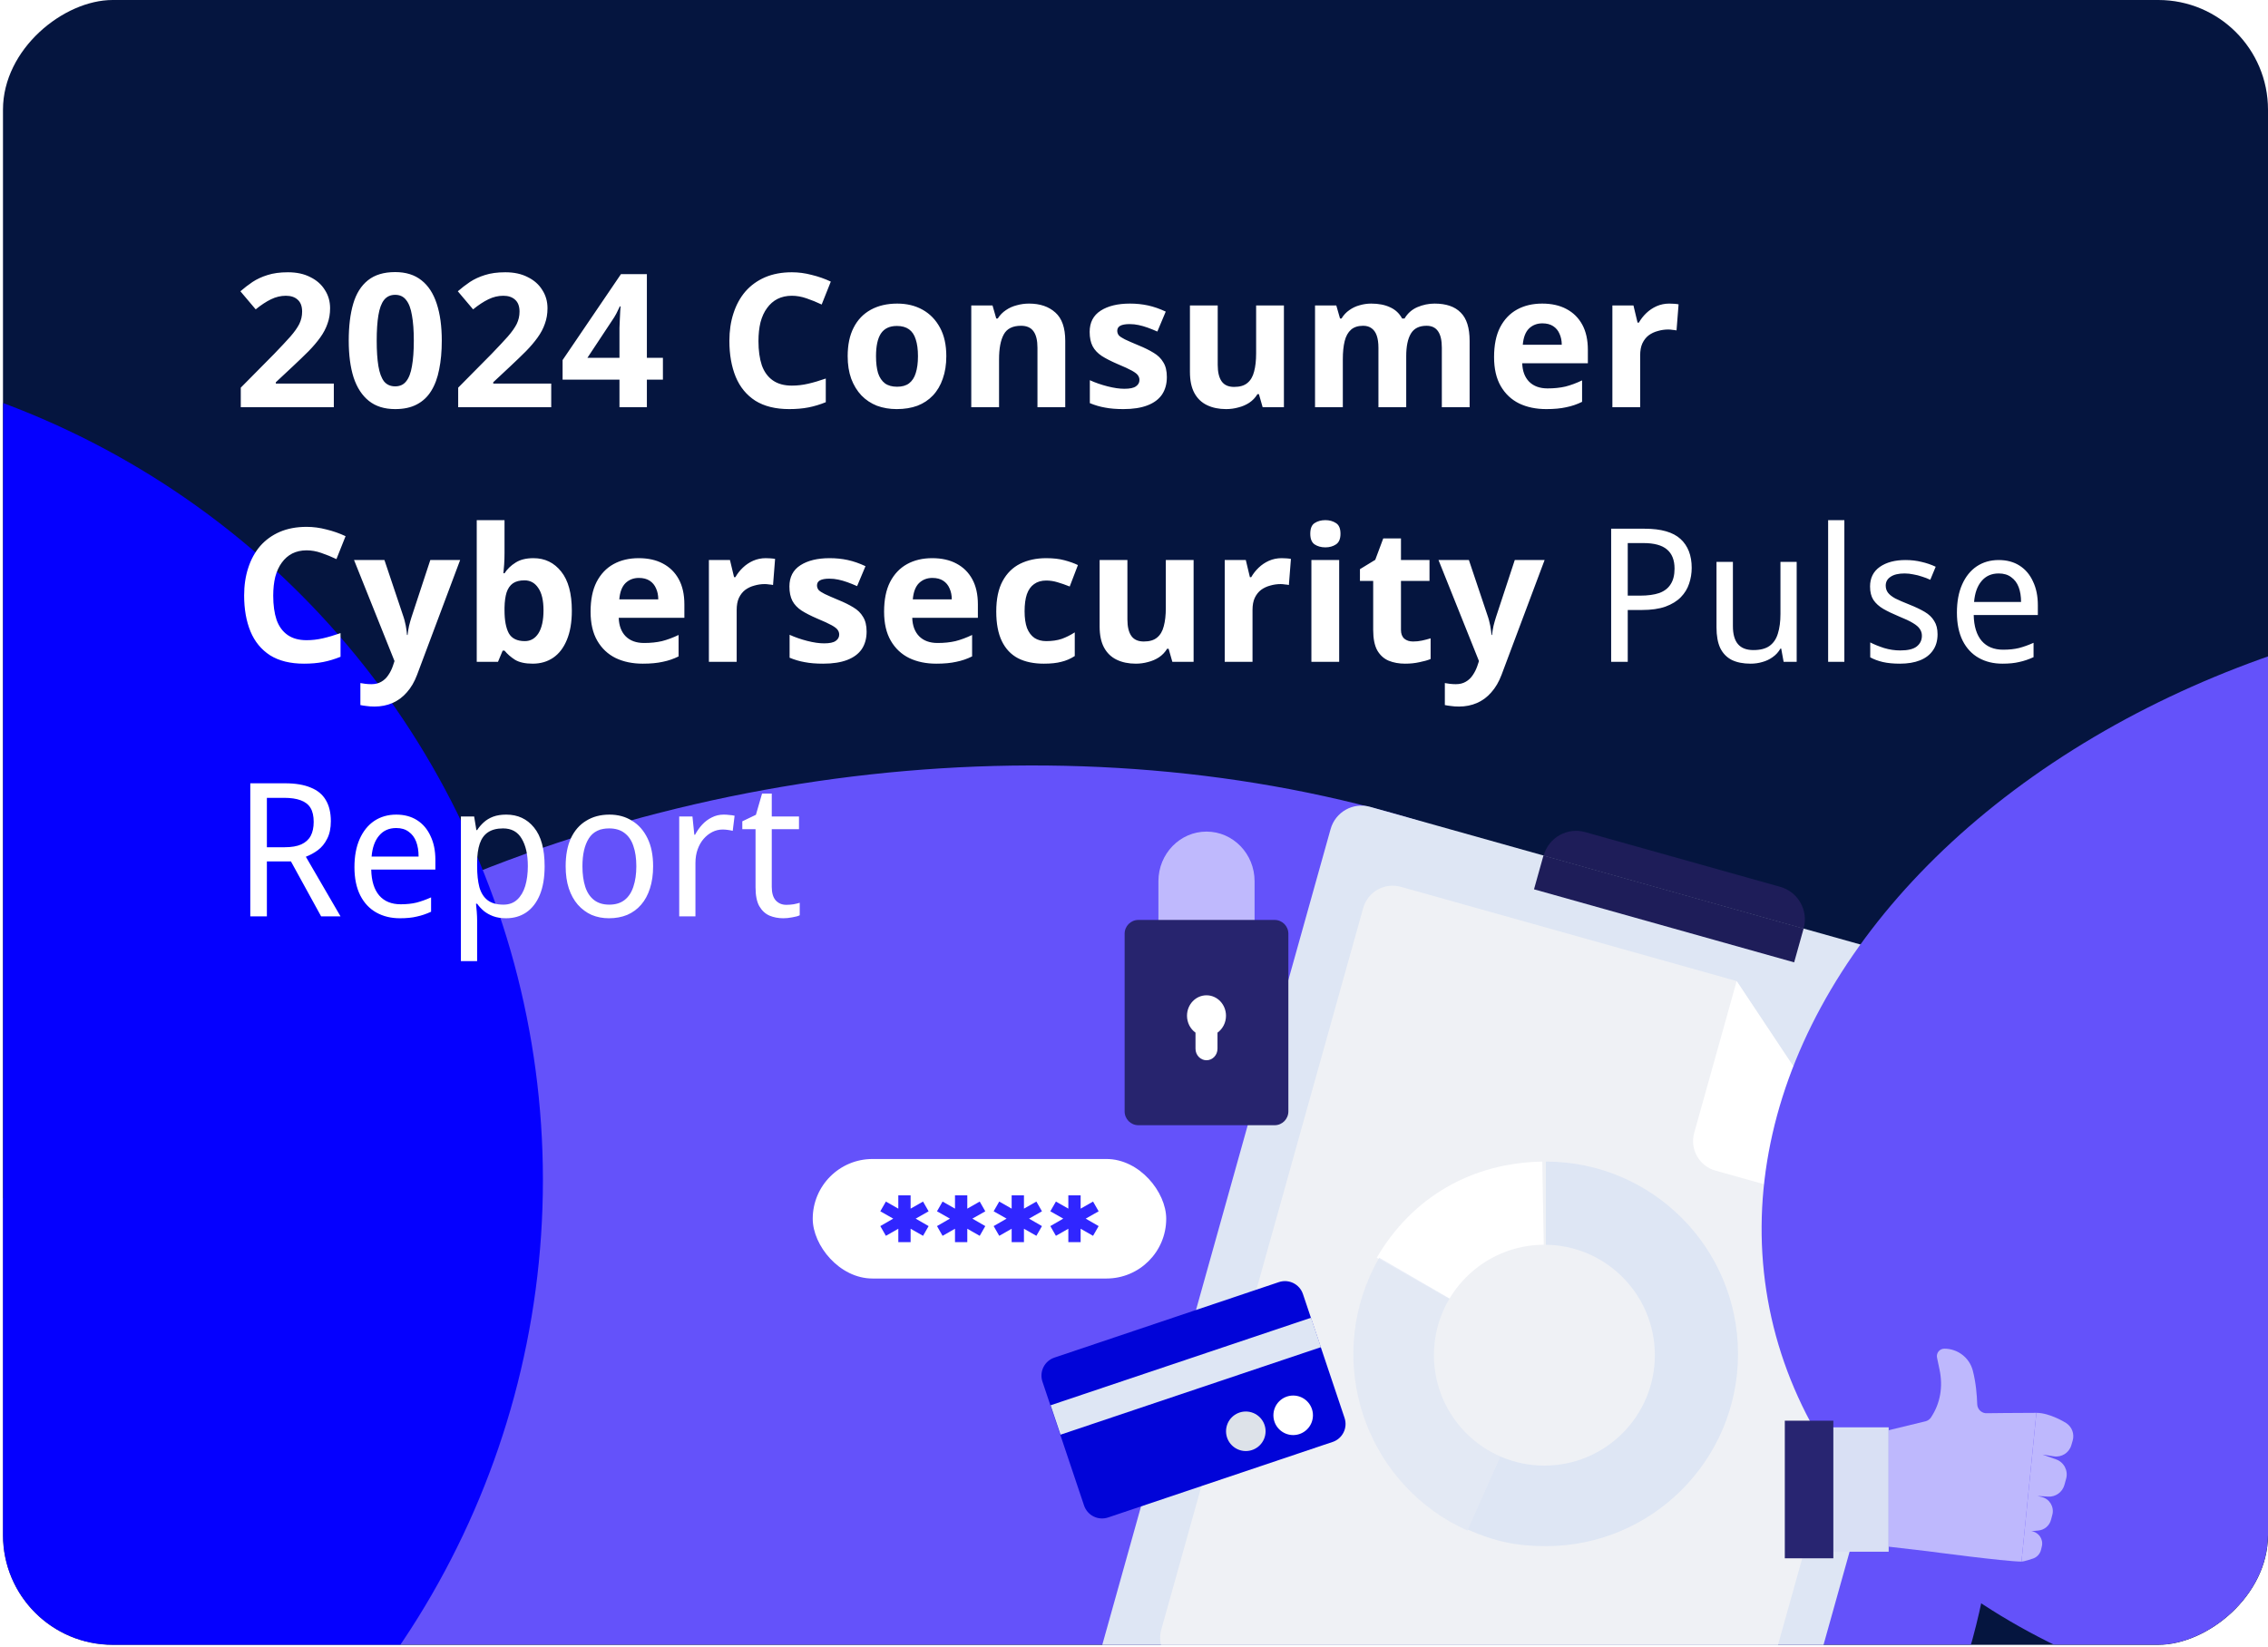 <svg width="570" height="414" viewBox="0 0 570 414" fill="none" xmlns="http://www.w3.org/2000/svg">
<g clip-path="url(#clip0_2132_8600)">
<rect x="570" width="413.5" height="569.252" rx="27.567" transform="rotate(90 570 0)" fill="#05153F"/>
<g filter="url(#filter0_f_2132_8600)">
<ellipse cx="276.462" cy="199.565" rx="276.462" ry="199.565" transform="matrix(0.984 -0.179 0.175 0.985 -79.897 248.057)" fill="#6452FA"/>
</g>
<g filter="url(#filter1_f_2132_8600)">
<circle cx="-71.993" cy="296.652" r="208.439" fill="#0500FF"/>
</g>
<g clip-path="url(#clip1_2132_8600)">
<path d="M496.905 245.683L344.323 202.829C340.049 201.629 335.614 204.126 334.416 208.408L273.78 425.112C272.582 429.393 275.075 433.837 279.349 435.038L431.931 477.892C436.205 479.092 440.64 476.594 441.838 472.313L502.474 255.609C503.672 251.327 501.179 246.883 496.905 245.683Z" fill="#DEE6F4"/>
<path d="M476.63 307.06L436.568 450.281C435.422 454.377 431.18 456.768 427.091 455.62L297.192 419.148C293.103 418 290.717 413.749 291.863 409.653L342.598 228.28C343.743 224.183 347.986 221.793 352.075 222.941L436.464 246.636" fill="#EFF1F5"/>
<path d="M476.63 307.06L431.121 294.283C427.032 293.135 424.646 288.884 425.791 284.788L436.464 246.638" fill="white"/>
<path d="M387.947 215.074C389.211 210.556 393.89 207.92 398.4 209.186L447.415 222.948C451.924 224.214 454.556 228.902 453.292 233.42" fill="#1E1D59"/>
<path d="M453.293 233.416L387.912 215.053L385.53 223.566L450.911 241.929L453.293 233.416Z" fill="#1E1D59"/>
<path d="M315.305 269.808V221.536C315.305 214.646 309.896 209.059 303.222 209.059C296.548 209.059 291.136 214.646 291.136 221.536V269.808" fill="#BFB9FD"/>
<path d="M320.348 231.268H286.094C284.188 231.268 282.644 232.825 282.644 234.746V279.395C282.644 281.316 284.188 282.873 286.094 282.873H320.348C322.253 282.873 323.797 281.316 323.797 279.395V234.746C323.797 232.825 322.253 231.268 320.348 231.268Z" fill="#27246E"/>
<path d="M308.12 255.356C308.12 252.516 305.926 250.212 303.221 250.212C300.516 250.212 298.322 252.516 298.322 255.356C298.322 257.121 299.17 258.677 300.458 259.602V263.641C300.458 265.242 301.694 266.542 303.221 266.542C304.748 266.542 305.984 265.245 305.984 263.641V259.602C307.272 258.677 308.12 257.119 308.12 255.356Z" fill="white"/>
</g>
<path d="M332.661 363.255L334.915 362.504C337.4 361.666 338.758 358.979 337.92 356.465L327.461 325.319C326.623 322.834 323.936 321.476 321.422 322.314L264.994 341.296C262.509 342.134 261.151 344.821 261.989 347.335L272.448 378.482C273.286 380.967 275.973 382.325 278.487 381.487L332.661 363.255Z" fill="#0104D8"/>
<path d="M329.5 331.271L264.043 353.279L266.529 360.673L331.986 338.666L329.5 331.271Z" fill="#DEE6F4"/>
<path d="M313.101 364.786C315.845 364.786 318.07 362.561 318.07 359.816C318.07 357.072 315.845 354.847 313.101 354.847C310.356 354.847 308.131 357.072 308.131 359.816C308.131 362.561 310.356 364.786 313.101 364.786Z" fill="#DDE2E9"/>
<path d="M325.005 360.77C327.749 360.77 329.974 358.545 329.974 355.8C329.974 353.056 327.749 350.831 325.005 350.831C322.26 350.831 320.035 353.056 320.035 355.8C320.035 358.545 322.26 360.77 325.005 360.77Z" fill="white"/>
<path d="M388.466 340.356L346.007 316.181C354.901 300.991 369.824 292.323 387.61 292.018L388.466 340.356Z" fill="white"/>
<path d="M388.466 340.449L368.811 384.775C344.427 373.874 333.461 345.192 344.318 320.712C344.982 319.219 345.8 317.602 346.614 316.187L388.466 340.446V340.449Z" fill="#DEE6F4" fill-opacity="0.7"/>
<path d="M388.511 340.359V292.018C415.185 292.018 436.804 313.661 436.804 340.356C436.804 367.052 415.182 388.694 388.511 388.694C381.151 388.694 375.592 387.512 368.869 384.516L388.511 340.356V340.359Z" fill="#DEE6F4"/>
<circle cx="388.139" cy="340.683" r="27.762" fill="#EFF1F5"/>
<g filter="url(#filter2_f_2132_8600)">
<ellipse cx="193.801" cy="139.896" rx="193.801" ry="139.896" transform="matrix(0.984 -0.179 0.175 0.985 419.82 189.002)" fill="#6452FA"/>
</g>
<rect x="204.258" y="291.365" width="88.838" height="30.048" rx="15.024" fill="white"/>
<g clip-path="url(#clip2_2132_8600)">
<path d="M233.382 308.233L231.981 310.68L228.858 308.9V312.27H225.767V308.9L222.645 310.68L221.242 308.233L224.491 306.357L221.242 304.515L222.643 302.068L225.765 303.848V300.51H228.856V303.848L231.979 302.068L233.38 304.515L230.13 306.359L233.38 308.235L233.382 308.233Z" fill="#3026FF"/>
<path d="M247.627 308.233L246.226 310.68L243.103 308.9V312.27H240.012V308.9L236.89 310.68L235.488 308.233L238.738 306.357L235.488 304.513L236.89 302.066L240.012 303.846V300.51H243.103V303.848L246.226 302.068L247.627 304.515L244.377 306.359L247.627 308.235V308.233Z" fill="#3026FF"/>
<path d="M261.87 308.233L260.466 310.68L257.344 308.9V312.27H254.253V308.9L251.13 310.68L249.729 308.233L252.979 306.357L249.729 304.513L251.13 302.066L254.253 303.846V300.51H257.344V303.848L260.466 302.068L261.87 304.515L258.62 306.359L261.87 308.235V308.233Z" fill="#3026FF"/>
<path d="M276.113 308.233L274.711 310.68L271.589 308.9V312.27H268.498V308.9L265.376 310.68L263.972 308.233L267.222 306.357L263.972 304.513L265.376 302.066L268.498 303.846V300.51H271.589V303.848L274.711 302.068L276.113 304.515L272.863 306.359L276.113 308.235V308.233Z" fill="#3026FF"/>
</g>
<g clip-path="url(#clip3_2132_8600)">
<path d="M474.667 358.822H456.796V390.091H474.667V358.822Z" fill="#D9E0F4"/>
<path d="M460.761 357.161H448.562V391.75H460.761V357.161Z" fill="#282571"/>
<path d="M499.553 355.272C498.181 355.439 496.963 354.394 496.92 353.012C496.851 350.776 496.599 347.621 495.816 344.579C494.979 341.319 492.026 339.05 488.66 339.05C487.466 339.05 486.576 340.147 486.821 341.315L487.451 344.317C488.348 348.587 487.677 352.784 485.284 356.357C484.98 356.811 484.516 357.14 483.99 357.292L474.669 359.55V388.828L484.48 389.97C484.48 389.97 503.981 392.575 508.047 392.575L511.793 355.182C506.517 355.182 499.553 355.275 499.553 355.275V355.272Z" fill="#BEB8FD"/>
<path d="M519.242 357.73C519.242 357.73 515.236 355.18 511.793 355.18L508.046 392.573C508.734 392.573 510.713 391.885 510.713 391.885C511.829 391.598 512.693 390.717 512.961 389.597L513.164 388.747C513.594 386.944 512.364 385.167 510.525 384.939L512.302 384.765C513.813 384.618 515.074 383.545 515.462 382.077L515.8 380.802C516.318 378.837 515.126 376.829 513.152 376.343L512.069 376.077L514.715 376.241C516.611 376.36 518.331 375.132 518.838 373.301L519.268 371.738C519.83 369.706 518.726 367.586 516.739 366.88L513.325 365.669L516.166 366.116C518.121 366.425 520.003 365.236 520.565 363.337L520.907 362.179C521.407 360.49 520.726 358.677 519.242 357.73Z" fill="#BEB8FD"/>
</g>
<path d="M83.898 102.377H60.513V97.456L68.901 88.974C70.588 87.224 71.948 85.772 72.978 84.615C74.01 83.428 74.759 82.366 75.228 81.429C75.697 80.46 75.931 79.429 75.931 78.336C75.931 76.992 75.556 75.993 74.806 75.337C74.088 74.68 73.103 74.352 71.854 74.352C70.573 74.352 69.323 74.649 68.105 75.243C66.886 75.836 65.605 76.68 64.262 77.773L60.419 73.228C61.388 72.384 62.403 71.603 63.465 70.885C64.559 70.166 65.808 69.588 67.214 69.151C68.651 68.682 70.37 68.448 72.369 68.448C74.556 68.448 76.431 68.854 77.993 69.666C79.586 70.447 80.805 71.525 81.648 72.9C82.523 74.243 82.96 75.774 82.96 77.492C82.96 78.898 82.742 80.195 82.304 81.382C81.898 82.569 81.289 83.725 80.477 84.85C79.696 85.943 78.727 87.084 77.571 88.271C76.415 89.427 75.103 90.692 73.635 92.067L69.323 96.097V96.425H83.898V102.377ZM111.03 85.647C111.03 88.333 110.811 90.739 110.374 92.864C109.967 94.988 109.296 96.8 108.358 98.3C107.452 99.768 106.25 100.893 104.75 101.674C103.282 102.455 101.47 102.845 99.314 102.845C96.627 102.845 94.424 102.158 92.706 100.783C90.988 99.409 89.707 97.44 88.863 94.879C88.051 92.317 87.645 89.239 87.645 85.647C87.645 82.022 88.02 78.929 88.77 76.368C89.519 73.806 90.753 71.837 92.472 70.463C94.19 69.088 96.471 68.401 99.314 68.401C102.001 68.401 104.203 69.088 105.922 70.463C107.64 71.806 108.921 73.775 109.764 76.368C110.608 78.929 111.03 82.022 111.03 85.647ZM94.674 85.647C94.674 88.177 94.815 90.302 95.096 92.02C95.377 93.707 95.846 94.988 96.502 95.863C97.189 96.706 98.127 97.128 99.314 97.128C100.501 97.128 101.423 96.706 102.079 95.863C102.766 95.019 103.25 93.754 103.532 92.067C103.844 90.349 104 88.208 104 85.647C104 83.085 103.844 80.96 103.532 79.273C103.25 77.555 102.766 76.274 102.079 75.43C101.423 74.555 100.501 74.118 99.314 74.118C98.127 74.118 97.189 74.555 96.502 75.43C95.846 76.274 95.377 77.555 95.096 79.273C94.815 80.96 94.674 83.085 94.674 85.647ZM138.536 102.377H115.152V97.456L123.54 88.974C125.227 87.224 126.586 85.772 127.617 84.615C128.648 83.428 129.398 82.366 129.867 81.429C130.335 80.46 130.57 79.429 130.57 78.336C130.57 76.992 130.195 75.993 129.445 75.337C128.726 74.68 127.742 74.352 126.493 74.352C125.212 74.352 123.962 74.649 122.744 75.243C121.525 75.836 120.244 76.68 118.901 77.773L115.058 73.228C116.026 72.384 117.042 71.603 118.104 70.885C119.198 70.166 120.447 69.588 121.853 69.151C123.29 68.682 125.009 68.448 127.008 68.448C129.195 68.448 131.07 68.854 132.632 69.666C134.225 70.447 135.443 71.525 136.287 72.9C137.162 74.243 137.599 75.774 137.599 77.492C137.599 78.898 137.381 80.195 136.943 81.382C136.537 82.569 135.928 83.725 135.115 84.85C134.334 85.943 133.366 87.084 132.21 88.271C131.054 89.427 129.742 90.692 128.273 92.067L123.962 96.097V96.425H138.536V102.377ZM166.606 95.441H162.575V102.377H155.687V95.441H141.393V90.52L156.061 68.916H162.575V89.958H166.606V95.441ZM155.687 84.287C155.687 83.756 155.687 83.132 155.687 82.413C155.718 81.663 155.749 80.929 155.78 80.21C155.811 79.46 155.843 78.805 155.874 78.242C155.905 77.648 155.936 77.242 155.968 77.024H155.78C155.499 77.648 155.202 78.258 154.89 78.851C154.577 79.445 154.202 80.054 153.765 80.679L147.626 89.958H155.687V84.287ZM199.008 74.352C197.664 74.352 196.462 74.618 195.399 75.149C194.368 75.68 193.494 76.446 192.775 77.445C192.056 78.414 191.51 79.601 191.135 81.007C190.791 82.413 190.619 83.991 190.619 85.74C190.619 88.115 190.9 90.145 191.463 91.832C192.056 93.488 192.978 94.754 194.228 95.628C195.477 96.503 197.071 96.941 199.008 96.941C200.382 96.941 201.741 96.784 203.085 96.472C204.46 96.159 205.944 95.722 207.537 95.16V101.111C206.069 101.705 204.616 102.142 203.179 102.424C201.741 102.705 200.133 102.845 198.352 102.845C194.915 102.845 192.072 102.142 189.823 100.736C187.604 99.299 185.964 97.3 184.902 94.738C183.84 92.145 183.309 89.13 183.309 85.693C183.309 83.163 183.652 80.851 184.34 78.758C185.027 76.633 186.027 74.805 187.339 73.275C188.682 71.744 190.322 70.556 192.259 69.713C194.228 68.869 196.477 68.448 199.008 68.448C200.664 68.448 202.319 68.666 203.975 69.104C205.662 69.51 207.271 70.072 208.802 70.791L206.506 76.555C205.256 75.961 203.991 75.446 202.71 75.008C201.46 74.571 200.226 74.352 199.008 74.352ZM237.83 89.536C237.83 91.661 237.533 93.551 236.94 95.207C236.377 96.862 235.549 98.268 234.456 99.424C233.394 100.549 232.097 101.408 230.566 102.002C229.035 102.564 227.301 102.845 225.364 102.845C223.583 102.845 221.928 102.564 220.397 102.002C218.897 101.408 217.601 100.549 216.507 99.424C215.414 98.268 214.554 96.862 213.93 95.207C213.336 93.551 213.039 91.661 213.039 89.536C213.039 86.693 213.539 84.303 214.539 82.366C215.539 80.398 216.976 78.898 218.85 77.867C220.725 76.836 222.943 76.321 225.505 76.321C227.911 76.321 230.035 76.836 231.878 77.867C233.722 78.898 235.174 80.398 236.237 82.366C237.299 84.303 237.83 86.693 237.83 89.536ZM220.162 89.536C220.162 91.223 220.334 92.645 220.678 93.801C221.053 94.925 221.631 95.785 222.412 96.378C223.193 96.941 224.208 97.222 225.458 97.222C226.708 97.222 227.707 96.941 228.457 96.378C229.238 95.785 229.801 94.925 230.144 93.801C230.519 92.645 230.707 91.223 230.707 89.536C230.707 87.849 230.519 86.443 230.144 85.319C229.801 84.194 229.238 83.35 228.457 82.788C227.676 82.225 226.661 81.944 225.411 81.944C223.568 81.944 222.224 82.585 221.381 83.866C220.569 85.115 220.162 87.005 220.162 89.536ZM258.629 76.321C261.379 76.321 263.581 77.07 265.237 78.57C266.893 80.038 267.721 82.413 267.721 85.693V102.377H260.738V87.427C260.738 85.584 260.41 84.209 259.754 83.303C259.098 82.366 258.051 81.897 256.614 81.897C254.49 81.897 253.037 82.632 252.256 84.1C251.475 85.537 251.084 87.615 251.084 90.333V102.377H244.102V76.789H249.444L250.381 80.07H250.756C251.319 79.195 252.006 78.492 252.818 77.961C253.631 77.399 254.537 76.992 255.536 76.743C256.536 76.461 257.567 76.321 258.629 76.321ZM293.258 94.785C293.258 96.503 292.852 97.972 292.039 99.19C291.227 100.377 290.008 101.283 288.384 101.908C286.759 102.533 284.744 102.845 282.339 102.845C280.558 102.845 279.027 102.72 277.746 102.47C276.465 102.252 275.184 101.877 273.903 101.346V95.582C275.278 96.206 276.762 96.722 278.355 97.128C279.948 97.534 281.354 97.737 282.573 97.737C283.947 97.737 284.916 97.534 285.478 97.128C286.072 96.722 286.369 96.191 286.369 95.535C286.369 95.097 286.244 94.707 285.994 94.363C285.775 94.019 285.275 93.629 284.494 93.192C283.713 92.754 282.495 92.192 280.839 91.504C279.246 90.817 277.933 90.145 276.902 89.489C275.871 88.802 275.106 87.99 274.606 87.052C274.106 86.084 273.856 84.881 273.856 83.444C273.856 81.07 274.778 79.289 276.621 78.102C278.464 76.914 280.917 76.321 283.979 76.321C285.572 76.321 287.087 76.477 288.524 76.789C289.962 77.102 291.446 77.617 292.976 78.336L290.868 83.35C290.024 82.975 289.212 82.647 288.431 82.366C287.65 82.085 286.884 81.866 286.134 81.71C285.416 81.554 284.666 81.476 283.885 81.476C282.854 81.476 282.073 81.616 281.542 81.897C281.042 82.179 280.792 82.6 280.792 83.163C280.792 83.569 280.917 83.944 281.167 84.287C281.448 84.6 281.964 84.944 282.713 85.319C283.494 85.693 284.635 86.193 286.134 86.818C287.603 87.412 288.868 88.037 289.93 88.693C290.993 89.317 291.805 90.114 292.367 91.083C292.961 92.02 293.258 93.254 293.258 94.785ZM322.677 76.789V102.377H317.334L316.397 99.096H316.022C315.491 99.971 314.804 100.69 313.96 101.252C313.148 101.783 312.242 102.174 311.242 102.424C310.242 102.705 309.211 102.845 308.149 102.845C306.337 102.845 304.744 102.517 303.369 101.861C301.994 101.205 300.932 100.19 300.182 98.815C299.433 97.44 299.058 95.66 299.058 93.473V76.789H306.04V91.739C306.04 93.551 306.368 94.925 307.024 95.863C307.68 96.8 308.727 97.269 310.164 97.269C311.601 97.269 312.71 96.941 313.492 96.284C314.304 95.628 314.866 94.675 315.179 93.426C315.522 92.176 315.694 90.645 315.694 88.833V76.789H322.677ZM360.539 76.321C363.444 76.321 365.631 77.07 367.099 78.57C368.599 80.038 369.349 82.413 369.349 85.693V102.377H362.366V87.427C362.366 85.584 362.054 84.209 361.429 83.303C360.804 82.366 359.836 81.897 358.523 81.897C356.68 81.897 355.368 82.553 354.587 83.866C353.806 85.178 353.415 87.068 353.415 89.536V102.377H346.433V87.427C346.433 86.209 346.292 85.194 346.011 84.381C345.73 83.569 345.308 82.96 344.746 82.553C344.183 82.116 343.465 81.897 342.59 81.897C341.309 81.897 340.294 82.225 339.544 82.882C338.794 83.538 338.263 84.49 337.95 85.74C337.638 86.99 337.482 88.521 337.482 90.333V102.377H330.499V76.789H335.842L336.779 80.07H337.154C337.685 79.195 338.341 78.492 339.122 77.961C339.903 77.399 340.762 76.992 341.699 76.743C342.668 76.461 343.637 76.321 344.605 76.321C346.48 76.321 348.073 76.633 349.385 77.258C350.697 77.852 351.697 78.789 352.384 80.07H352.994C353.775 78.758 354.852 77.805 356.227 77.211C357.633 76.618 359.07 76.321 360.539 76.321ZM387.584 76.321C389.958 76.321 391.989 76.774 393.676 77.68C395.395 78.586 396.722 79.898 397.66 81.616C398.597 83.335 399.066 85.443 399.066 87.943V91.317H382.57C382.632 93.285 383.21 94.832 384.304 95.956C385.428 97.081 386.975 97.644 388.943 97.644C390.599 97.644 392.099 97.487 393.442 97.175C394.785 96.831 396.176 96.316 397.613 95.628V101.018C396.363 101.643 395.035 102.096 393.629 102.377C392.255 102.689 390.583 102.845 388.615 102.845C386.053 102.845 383.788 102.377 381.82 101.439C379.852 100.471 378.305 99.018 377.18 97.081C376.056 95.144 375.493 92.707 375.493 89.77C375.493 86.771 375.993 84.287 376.993 82.319C378.024 80.32 379.445 78.82 381.258 77.82C383.07 76.821 385.178 76.321 387.584 76.321ZM387.631 81.288C386.288 81.288 385.163 81.726 384.257 82.6C383.382 83.475 382.867 84.834 382.71 86.677H392.505C392.505 85.647 392.317 84.725 391.942 83.913C391.599 83.1 391.068 82.46 390.349 81.991C389.63 81.522 388.724 81.288 387.631 81.288ZM419.522 76.321C419.866 76.321 420.272 76.336 420.74 76.368C421.209 76.399 421.584 76.446 421.865 76.508L421.35 83.069C421.131 83.007 420.803 82.96 420.366 82.928C419.959 82.866 419.6 82.835 419.288 82.835C418.382 82.835 417.507 82.96 416.663 83.21C415.82 83.428 415.054 83.788 414.367 84.287C413.711 84.787 413.18 85.459 412.774 86.303C412.399 87.115 412.211 88.13 412.211 89.349V102.377H405.229V76.789H410.524L411.555 81.101H411.883C412.383 80.226 413.008 79.429 413.758 78.711C414.508 77.992 415.367 77.414 416.335 76.977C417.335 76.539 418.397 76.321 419.522 76.321ZM77.056 138.352C75.712 138.352 74.509 138.618 73.447 139.149C72.416 139.68 71.541 140.446 70.823 141.445C70.104 142.414 69.558 143.601 69.183 145.007C68.839 146.413 68.667 147.991 68.667 149.74C68.667 152.115 68.948 154.145 69.511 155.832C70.104 157.488 71.026 158.754 72.276 159.628C73.525 160.503 75.119 160.941 77.056 160.941C78.43 160.941 79.789 160.784 81.133 160.472C82.507 160.16 83.991 159.722 85.585 159.16V165.111C84.116 165.705 82.664 166.142 81.227 166.424C79.789 166.705 78.18 166.845 76.4 166.845C72.963 166.845 70.12 166.142 67.87 164.736C65.652 163.299 64.012 161.3 62.95 158.738C61.888 156.145 61.356 153.13 61.356 149.693C61.356 147.163 61.7 144.851 62.387 142.758C63.075 140.633 64.075 138.805 65.387 137.275C66.73 135.744 68.37 134.557 70.307 133.713C72.276 132.869 74.525 132.448 77.056 132.448C78.712 132.448 80.367 132.666 82.023 133.104C83.71 133.51 85.319 134.072 86.85 134.791L84.554 140.555C83.304 139.961 82.039 139.446 80.758 139.009C79.508 138.571 78.274 138.352 77.056 138.352ZM88.978 140.789H96.617L101.444 155.176C101.6 155.645 101.725 156.114 101.819 156.582C101.944 157.051 102.037 157.535 102.1 158.035C102.194 158.535 102.256 159.066 102.287 159.628H102.428C102.522 158.816 102.647 158.051 102.803 157.332C102.99 156.582 103.193 155.864 103.412 155.176L108.145 140.789H115.643L104.818 169.657C104.162 171.407 103.303 172.875 102.241 174.062C101.21 175.249 100.007 176.14 98.632 176.734C97.257 177.327 95.758 177.624 94.133 177.624C93.352 177.624 92.665 177.577 92.071 177.483C91.509 177.421 91.009 177.343 90.572 177.249V171.719C90.915 171.782 91.321 171.844 91.79 171.907C92.29 171.969 92.805 172 93.337 172C94.305 172 95.133 171.797 95.82 171.391C96.539 170.985 97.132 170.423 97.601 169.704C98.07 169.017 98.445 168.267 98.726 167.455L99.148 166.189L88.978 140.789ZM126.798 139.055C126.798 140.024 126.767 140.977 126.705 141.914C126.642 142.851 126.58 143.586 126.517 144.117H126.798C127.486 143.054 128.407 142.164 129.563 141.445C130.719 140.696 132.219 140.321 134.062 140.321C136.936 140.321 139.264 141.445 141.045 143.695C142.826 145.913 143.716 149.193 143.716 153.536C143.716 156.442 143.294 158.894 142.451 160.894C141.638 162.862 140.498 164.346 139.03 165.346C137.561 166.345 135.843 166.845 133.875 166.845C132 166.845 130.516 166.517 129.423 165.861C128.36 165.174 127.486 164.408 126.798 163.565H126.33L125.158 166.377H119.816V130.761H126.798V139.055ZM131.813 145.897C130.594 145.897 129.626 146.147 128.907 146.647C128.189 147.147 127.657 147.913 127.314 148.944C127.001 149.943 126.83 151.209 126.798 152.739V153.489C126.798 155.957 127.158 157.863 127.876 159.207C128.626 160.519 129.969 161.175 131.906 161.175C133.344 161.175 134.484 160.519 135.327 159.207C136.171 157.863 136.593 155.942 136.593 153.442C136.593 150.943 136.155 149.069 135.281 147.819C134.437 146.538 133.281 145.897 131.813 145.897ZM160.517 140.321C162.891 140.321 164.922 140.774 166.609 141.68C168.327 142.586 169.655 143.898 170.592 145.616C171.53 147.335 171.998 149.443 171.998 151.943V155.317H155.502C155.565 157.285 156.143 158.832 157.236 159.956C158.361 161.081 159.908 161.644 161.876 161.644C163.532 161.644 165.031 161.487 166.375 161.175C167.718 160.831 169.108 160.316 170.545 159.628V165.018C169.296 165.643 167.968 166.096 166.562 166.377C165.187 166.689 163.516 166.845 161.548 166.845C158.986 166.845 156.721 166.377 154.753 165.439C152.784 164.471 151.238 163.018 150.113 161.081C148.988 159.144 148.426 156.707 148.426 153.77C148.426 150.771 148.926 148.287 149.926 146.319C150.957 144.32 152.378 142.82 154.19 141.82C156.002 140.821 158.111 140.321 160.517 140.321ZM160.564 145.288C159.22 145.288 158.095 145.726 157.189 146.6C156.315 147.475 155.799 148.834 155.643 150.677H165.437C165.437 149.646 165.25 148.725 164.875 147.913C164.531 147.1 164 146.46 163.282 145.991C162.563 145.523 161.657 145.288 160.564 145.288ZM192.455 140.321C192.798 140.321 193.205 140.336 193.673 140.368C194.142 140.399 194.517 140.446 194.798 140.508L194.282 147.069C194.064 147.007 193.736 146.96 193.298 146.928C192.892 146.866 192.533 146.835 192.22 146.835C191.314 146.835 190.44 146.96 189.596 147.21C188.753 147.428 187.987 147.788 187.3 148.287C186.644 148.787 186.113 149.459 185.706 150.303C185.331 151.115 185.144 152.13 185.144 153.349V166.377H178.161V140.789H183.457L184.488 145.101H184.816C185.316 144.226 185.941 143.429 186.691 142.711C187.44 141.992 188.299 141.414 189.268 140.977C190.268 140.539 191.33 140.321 192.455 140.321ZM217.798 158.785C217.798 160.503 217.392 161.972 216.58 163.19C215.767 164.377 214.549 165.283 212.924 165.908C211.3 166.533 209.285 166.845 206.879 166.845C205.098 166.845 203.567 166.72 202.286 166.47C201.005 166.252 199.725 165.877 198.444 165.346V159.582C199.818 160.206 201.302 160.722 202.896 161.128C204.489 161.534 205.895 161.737 207.113 161.737C208.488 161.737 209.456 161.534 210.019 161.128C210.612 160.722 210.909 160.191 210.909 159.535C210.909 159.097 210.784 158.707 210.534 158.363C210.316 158.019 209.816 157.629 209.035 157.191C208.254 156.754 207.035 156.192 205.379 155.504C203.786 154.817 202.474 154.145 201.443 153.489C200.412 152.802 199.646 151.99 199.147 151.052C198.647 150.084 198.397 148.881 198.397 147.444C198.397 145.07 199.318 143.289 201.162 142.102C203.005 140.914 205.457 140.321 208.519 140.321C210.113 140.321 211.628 140.477 213.065 140.789C214.502 141.102 215.986 141.617 217.517 142.336L215.408 147.35C214.565 146.975 213.752 146.647 212.971 146.366C212.19 146.085 211.425 145.866 210.675 145.71C209.956 145.554 209.207 145.476 208.425 145.476C207.394 145.476 206.613 145.616 206.082 145.897C205.582 146.179 205.332 146.6 205.332 147.163C205.332 147.569 205.457 147.944 205.707 148.287C205.989 148.6 206.504 148.944 207.254 149.318C208.035 149.693 209.175 150.193 210.675 150.818C212.143 151.412 213.409 152.037 214.471 152.693C215.533 153.317 216.345 154.114 216.908 155.083C217.501 156.02 217.798 157.254 217.798 158.785ZM234.283 140.321C236.657 140.321 238.688 140.774 240.375 141.68C242.094 142.586 243.421 143.898 244.359 145.616C245.296 147.335 245.764 149.443 245.764 151.943V155.317H229.269C229.331 157.285 229.909 158.832 231.003 159.956C232.127 161.081 233.674 161.644 235.642 161.644C237.298 161.644 238.797 161.487 240.141 161.175C241.484 160.831 242.875 160.316 244.312 159.628V165.018C243.062 165.643 241.734 166.096 240.328 166.377C238.954 166.689 237.282 166.845 235.314 166.845C232.752 166.845 230.487 166.377 228.519 165.439C226.55 164.471 225.004 163.018 223.879 161.081C222.755 159.144 222.192 156.707 222.192 153.77C222.192 150.771 222.692 148.287 223.692 146.319C224.723 144.32 226.144 142.82 227.956 141.82C229.768 140.821 231.877 140.321 234.283 140.321ZM234.33 145.288C232.986 145.288 231.862 145.726 230.956 146.6C230.081 147.475 229.565 148.834 229.409 150.677H239.204C239.204 149.646 239.016 148.725 238.641 147.913C238.298 147.1 237.766 146.46 237.048 145.991C236.329 145.523 235.423 145.288 234.33 145.288ZM262.331 166.845C259.801 166.845 257.645 166.392 255.864 165.486C254.083 164.549 252.724 163.112 251.787 161.175C250.85 159.238 250.381 156.754 250.381 153.724C250.381 150.599 250.912 148.053 251.974 146.085C253.037 144.117 254.505 142.664 256.38 141.727C258.285 140.789 260.472 140.321 262.941 140.321C264.69 140.321 266.205 140.493 267.486 140.836C268.798 141.18 269.939 141.586 270.907 142.055L268.845 147.444C267.752 147.007 266.721 146.647 265.752 146.366C264.815 146.085 263.878 145.944 262.941 145.944C261.722 145.944 260.707 146.241 259.894 146.835C259.082 147.397 258.473 148.256 258.067 149.412C257.692 150.537 257.504 151.958 257.504 153.677C257.504 155.364 257.707 156.77 258.114 157.894C258.551 158.988 259.176 159.816 259.988 160.378C260.8 160.909 261.785 161.175 262.941 161.175C264.409 161.175 265.705 160.987 266.83 160.613C267.955 160.206 269.048 159.66 270.111 158.972V164.924C269.048 165.611 267.924 166.096 266.736 166.377C265.58 166.689 264.112 166.845 262.331 166.845ZM299.98 140.789V166.377H294.637L293.7 163.096H293.325C292.794 163.971 292.107 164.69 291.263 165.252C290.451 165.783 289.545 166.174 288.545 166.424C287.545 166.705 286.514 166.845 285.452 166.845C283.64 166.845 282.047 166.517 280.672 165.861C279.297 165.205 278.235 164.19 277.485 162.815C276.735 161.44 276.36 159.66 276.36 157.473V140.789H283.343V155.739C283.343 157.551 283.671 158.925 284.327 159.863C284.983 160.8 286.03 161.269 287.467 161.269C288.904 161.269 290.013 160.941 290.794 160.284C291.607 159.628 292.169 158.676 292.481 157.426C292.825 156.176 292.997 154.645 292.997 152.833V140.789H299.98ZM322.095 140.321C322.439 140.321 322.845 140.336 323.314 140.368C323.782 140.399 324.157 140.446 324.439 140.508L323.923 147.069C323.704 147.007 323.376 146.96 322.939 146.928C322.533 146.866 322.173 146.835 321.861 146.835C320.955 146.835 320.08 146.96 319.237 147.21C318.393 147.428 317.628 147.788 316.94 148.287C316.284 148.787 315.753 149.459 315.347 150.303C314.972 151.115 314.785 152.13 314.785 153.349V166.377H307.802V140.789H313.098L314.129 145.101H314.457C314.956 144.226 315.581 143.429 316.331 142.711C317.081 141.992 317.94 141.414 318.909 140.977C319.908 140.539 320.971 140.321 322.095 140.321ZM336.566 140.789V166.377H329.584V140.789H336.566ZM333.099 130.761C334.13 130.761 335.02 131.011 335.77 131.51C336.52 131.979 336.895 132.869 336.895 134.182C336.895 135.463 336.52 136.353 335.77 136.853C335.02 137.353 334.13 137.603 333.099 137.603C332.036 137.603 331.13 137.353 330.381 136.853C329.662 136.353 329.303 135.463 329.303 134.182C329.303 132.869 329.662 131.979 330.381 131.51C331.13 131.011 332.036 130.761 333.099 130.761ZM355.142 161.269C355.923 161.269 356.673 161.191 357.392 161.034C358.11 160.878 358.829 160.691 359.547 160.472V165.674C358.798 165.986 357.86 166.252 356.736 166.47C355.642 166.72 354.439 166.845 353.127 166.845C351.596 166.845 350.222 166.595 349.003 166.096C347.816 165.596 346.863 164.736 346.144 163.518C345.457 162.268 345.113 160.55 345.113 158.363V146.038H341.786V143.086L345.629 140.742L347.644 135.353H352.096V140.789H359.266V146.038H352.096V158.363C352.096 159.332 352.377 160.066 352.94 160.566C353.502 161.034 354.236 161.269 355.142 161.269ZM361.529 140.789H369.168L373.995 155.176C374.151 155.645 374.276 156.114 374.37 156.582C374.495 157.051 374.588 157.535 374.651 158.035C374.745 158.535 374.807 159.066 374.838 159.628H374.979C375.073 158.816 375.198 158.051 375.354 157.332C375.541 156.582 375.744 155.864 375.963 155.176L380.696 140.789H388.194L377.369 169.657C376.713 171.407 375.854 172.875 374.791 174.062C373.76 175.249 372.558 176.14 371.183 176.734C369.808 177.327 368.309 177.624 366.684 177.624C365.903 177.624 365.216 177.577 364.622 177.483C364.06 177.421 363.56 177.343 363.122 177.249V171.719C363.466 171.782 363.872 171.844 364.341 171.907C364.841 171.969 365.356 172 365.887 172C366.856 172 367.684 171.797 368.371 171.391C369.09 170.985 369.683 170.423 370.152 169.704C370.621 169.017 370.995 168.267 371.277 167.455L371.698 166.189L361.529 140.789ZM413.353 132.916C417.477 132.916 420.477 133.775 422.351 135.494C424.226 137.212 425.163 139.633 425.163 142.758C425.163 144.132 424.944 145.46 424.507 146.741C424.101 147.991 423.413 149.115 422.445 150.115C421.476 151.115 420.18 151.912 418.555 152.505C416.962 153.068 414.994 153.349 412.65 153.349H409.089V166.377H404.918V132.916H413.353ZM413.025 136.525H409.089V149.74H412.182C414.119 149.74 415.728 149.522 417.009 149.084C418.29 148.616 419.243 147.881 419.867 146.882C420.524 145.882 420.852 144.57 420.852 142.945C420.852 140.789 420.211 139.18 418.93 138.118C417.68 137.056 415.712 136.525 413.025 136.525ZM451.546 141.258V166.377H448.266L447.657 163.049H447.469C446.969 163.924 446.313 164.643 445.501 165.205C444.72 165.767 443.861 166.174 442.923 166.424C441.986 166.705 441.002 166.845 439.971 166.845C438.096 166.845 436.519 166.533 435.238 165.908C433.957 165.252 432.988 164.252 432.332 162.909C431.707 161.565 431.395 159.831 431.395 157.707V141.258H435.519V157.426C435.519 159.425 435.941 160.925 436.784 161.925C437.628 162.924 438.924 163.424 440.674 163.424C442.392 163.424 443.736 163.081 444.704 162.393C445.704 161.675 446.407 160.644 446.813 159.3C447.25 157.926 447.469 156.27 447.469 154.333V141.258H451.546ZM463.529 166.377H459.452V130.761H463.529V166.377ZM486.952 159.441C486.952 161.066 486.561 162.425 485.78 163.518C485.031 164.612 483.953 165.439 482.547 166.002C481.141 166.564 479.454 166.845 477.486 166.845C475.83 166.845 474.393 166.705 473.174 166.424C471.987 166.142 470.94 165.752 470.034 165.252V161.503C471.003 162.003 472.159 162.471 473.502 162.909C474.846 163.315 476.205 163.518 477.579 163.518C479.485 163.518 480.86 163.19 481.703 162.534C482.578 161.847 483.015 160.941 483.015 159.816C483.015 159.191 482.844 158.629 482.5 158.129C482.188 157.629 481.61 157.129 480.766 156.629C479.954 156.129 478.767 155.567 477.204 154.942C475.705 154.317 474.408 153.692 473.315 153.068C472.253 152.443 471.425 151.693 470.831 150.818C470.269 149.943 469.987 148.819 469.987 147.444C469.987 145.319 470.8 143.679 472.424 142.523C474.08 141.367 476.236 140.789 478.891 140.789C480.329 140.789 481.672 140.946 482.922 141.258C484.171 141.539 485.359 141.945 486.483 142.476L485.124 145.757C484.468 145.444 483.781 145.179 483.062 144.96C482.344 144.71 481.61 144.523 480.86 144.398C480.141 144.242 479.407 144.163 478.657 144.163C477.126 144.163 475.955 144.445 475.142 145.007C474.33 145.538 473.924 146.272 473.924 147.21C473.924 147.897 474.111 148.491 474.486 148.99C474.861 149.49 475.47 149.975 476.314 150.443C477.189 150.881 478.376 151.396 479.876 151.99C481.375 152.583 482.656 153.192 483.718 153.817C484.781 154.442 485.577 155.208 486.108 156.114C486.671 156.988 486.952 158.098 486.952 159.441ZM502.316 140.789C504.346 140.789 506.096 141.258 507.564 142.195C509.033 143.132 510.158 144.46 510.939 146.179C511.751 147.866 512.157 149.85 512.157 152.13V154.614H496.036C496.099 157.457 496.77 159.628 498.051 161.128C499.332 162.596 501.129 163.331 503.44 163.331C504.94 163.331 506.268 163.19 507.424 162.909C508.611 162.596 509.829 162.159 511.079 161.597V165.205C509.861 165.767 508.658 166.174 507.471 166.424C506.315 166.705 504.909 166.845 503.253 166.845C501.004 166.845 499.02 166.361 497.301 165.393C495.583 164.424 494.24 162.987 493.271 161.081C492.303 159.144 491.818 156.785 491.818 154.005C491.818 151.255 492.256 148.897 493.131 146.928C494.005 144.96 495.224 143.445 496.786 142.383C498.379 141.32 500.223 140.789 502.316 140.789ZM502.316 144.163C500.504 144.163 499.067 144.804 498.004 146.085C496.942 147.335 496.317 149.084 496.13 151.334H507.939C507.939 149.896 507.736 148.647 507.33 147.585C506.924 146.522 506.299 145.694 505.456 145.101C504.643 144.476 503.597 144.163 502.316 144.163ZM71.62 196.916C74.244 196.916 76.4 197.276 78.087 197.994C79.805 198.681 81.07 199.728 81.883 201.134C82.726 202.54 83.148 204.305 83.148 206.43C83.148 208.21 82.835 209.694 82.211 210.882C81.617 212.069 80.836 213.022 79.868 213.74C78.93 214.428 77.93 214.974 76.868 215.38L85.585 230.377H80.711L73.119 216.552H67.074V230.377H62.903V196.916H71.62ZM71.385 200.572H67.074V212.99H71.573C73.26 212.99 74.634 212.756 75.697 212.287C76.79 211.788 77.587 211.069 78.087 210.132C78.587 209.194 78.837 208.023 78.837 206.617C78.837 205.149 78.571 203.977 78.04 203.102C77.509 202.227 76.681 201.587 75.556 201.181C74.463 200.775 73.072 200.572 71.385 200.572ZM99.577 204.789C101.608 204.789 103.358 205.258 104.826 206.195C106.294 207.132 107.419 208.46 108.2 210.179C109.013 211.866 109.419 213.85 109.419 216.13V218.614H93.298C93.36 221.457 94.032 223.628 95.313 225.128C96.594 226.596 98.39 227.331 100.702 227.331C102.202 227.331 103.53 227.19 104.686 226.909C105.873 226.596 107.091 226.159 108.341 225.597V229.205C107.122 229.767 105.92 230.174 104.732 230.424C103.576 230.705 102.171 230.845 100.515 230.845C98.265 230.845 96.281 230.361 94.563 229.393C92.845 228.424 91.501 226.987 90.533 225.081C89.564 223.144 89.08 220.785 89.08 218.005C89.08 215.255 89.517 212.897 90.392 210.928C91.267 208.96 92.485 207.445 94.047 206.383C95.641 205.32 97.484 204.789 99.577 204.789ZM99.577 208.163C97.765 208.163 96.328 208.804 95.266 210.085C94.204 211.335 93.579 213.084 93.391 215.334H105.201C105.201 213.896 104.998 212.647 104.592 211.585C104.186 210.522 103.561 209.694 102.717 209.101C101.905 208.476 100.858 208.163 99.577 208.163ZM127.223 204.789C130.129 204.789 132.456 205.867 134.206 208.023C135.986 210.179 136.877 213.428 136.877 217.77C136.877 220.614 136.471 223.019 135.658 224.987C134.846 226.924 133.706 228.393 132.237 229.393C130.8 230.361 129.113 230.845 127.176 230.845C125.958 230.845 124.88 230.674 123.943 230.33C123.037 229.986 122.255 229.549 121.599 229.018C120.943 228.455 120.381 227.846 119.912 227.19H119.631C119.694 227.721 119.756 228.393 119.819 229.205C119.881 230.017 119.912 230.72 119.912 231.314V241.624H115.835V205.258H119.163L119.725 208.679H119.912C120.381 207.96 120.943 207.304 121.599 206.711C122.255 206.117 123.037 205.648 123.943 205.305C124.88 204.961 125.973 204.789 127.223 204.789ZM126.426 208.257C124.864 208.257 123.599 208.585 122.63 209.241C121.693 209.866 121.006 210.819 120.568 212.1C120.131 213.381 119.912 215.006 119.912 216.974V217.77C119.912 219.832 120.1 221.582 120.475 223.019C120.881 224.456 121.568 225.55 122.537 226.3C123.505 227.049 124.833 227.424 126.52 227.424C127.926 227.424 129.082 227.003 129.988 226.159C130.894 225.315 131.566 224.175 132.003 222.738C132.44 221.27 132.659 219.598 132.659 217.724C132.659 214.849 132.144 212.553 131.113 210.835C130.113 209.116 128.551 208.257 126.426 208.257ZM164.142 217.77C164.142 219.864 163.876 221.723 163.345 223.347C162.845 224.941 162.111 226.3 161.142 227.424C160.174 228.549 159.002 229.408 157.628 230.002C156.253 230.564 154.722 230.845 153.035 230.845C151.473 230.845 150.02 230.564 148.677 230.002C147.365 229.408 146.209 228.549 145.209 227.424C144.24 226.3 143.491 224.941 142.959 223.347C142.428 221.723 142.163 219.864 142.163 217.77C142.163 214.99 142.6 212.647 143.475 210.741C144.381 208.804 145.662 207.336 147.318 206.336C148.974 205.305 150.926 204.789 153.176 204.789C155.331 204.789 157.222 205.305 158.846 206.336C160.502 207.336 161.799 208.804 162.736 210.741C163.673 212.647 164.142 214.99 164.142 217.77ZM146.38 217.77C146.38 219.739 146.615 221.457 147.083 222.925C147.552 224.363 148.286 225.472 149.286 226.253C150.286 227.034 151.567 227.424 153.129 227.424C154.691 227.424 155.972 227.034 156.972 226.253C157.971 225.472 158.706 224.363 159.174 222.925C159.674 221.457 159.924 219.739 159.924 217.77C159.924 215.771 159.674 214.068 159.174 212.662C158.706 211.256 157.971 210.179 156.972 209.429C155.972 208.648 154.675 208.257 153.082 208.257C150.739 208.257 149.036 209.101 147.974 210.788C146.912 212.475 146.38 214.802 146.38 217.77ZM181.903 204.789C182.341 204.789 182.809 204.821 183.309 204.883C183.809 204.914 184.246 204.977 184.621 205.071L184.153 208.866C183.778 208.773 183.356 208.695 182.887 208.632C182.45 208.57 182.028 208.538 181.622 208.538C180.716 208.538 179.857 208.741 179.044 209.148C178.232 209.554 177.498 210.132 176.842 210.882C176.217 211.6 175.717 212.475 175.342 213.506C174.967 214.537 174.78 215.693 174.78 216.974V230.377H170.703V205.258H174.03L174.499 209.851H174.686C175.186 208.913 175.78 208.07 176.467 207.32C177.186 206.539 177.998 205.93 178.904 205.492C179.81 205.024 180.81 204.789 181.903 204.789ZM197.617 227.471C198.211 227.471 198.82 227.424 199.445 227.331C200.07 227.206 200.585 227.081 200.991 226.956V230.096C200.554 230.314 199.929 230.486 199.117 230.611C198.336 230.767 197.586 230.845 196.867 230.845C195.618 230.845 194.462 230.627 193.4 230.189C192.337 229.721 191.478 228.924 190.822 227.799C190.197 226.675 189.885 225.097 189.885 223.066V208.445H186.558V206.476L189.979 204.836L191.525 199.494H193.962V205.258H200.804V208.445H193.962V222.972C193.962 224.503 194.306 225.644 194.993 226.393C195.68 227.112 196.555 227.471 197.617 227.471Z" fill="white"/>
</g>
<defs>
<filter id="filter0_f_2132_8600" x="-229.673" y="9.848" width="913.501" height="770.317" filterUnits="userSpaceOnUse" color-interpolation-filters="sRGB">
<feFlood flood-opacity="0" result="BackgroundImageFix"/>
<feBlend mode="normal" in="SourceGraphic" in2="BackgroundImageFix" result="shape"/>
<feGaussianBlur stdDeviation="91.245" result="effect1_foregroundBlur_2132_8600"/>
</filter>
<filter id="filter1_f_2132_8600" x="-481.557" y="-112.912" width="819.128" height="819.128" filterUnits="userSpaceOnUse" color-interpolation-filters="sRGB">
<feFlood flood-opacity="0" result="BackgroundImageFix"/>
<feBlend mode="normal" in="SourceGraphic" in2="BackgroundImageFix" result="shape"/>
<feGaussianBlur stdDeviation="100.563" result="effect1_foregroundBlur_2132_8600"/>
</filter>
<filter id="filter2_f_2132_8600" x="260.263" y="-32.547" width="749.496" height="649.124" filterUnits="userSpaceOnUse" color-interpolation-filters="sRGB">
<feFlood flood-opacity="0" result="BackgroundImageFix"/>
<feBlend mode="normal" in="SourceGraphic" in2="BackgroundImageFix" result="shape"/>
<feGaussianBlur stdDeviation="91.245" result="effect1_foregroundBlur_2132_8600"/>
</filter>
<clipPath id="clip0_2132_8600">
<rect x="570" width="413.5" height="569.252" rx="27.567" transform="rotate(90 570 0)" fill="white"/>
</clipPath>
<clipPath id="clip1_2132_8600">
<rect width="229.28" height="275.659" fill="white" transform="translate(273.499 202.526)"/>
</clipPath>
<clipPath id="clip2_2132_8600">
<rect width="54.87" height="11.758" fill="white" transform="translate(221.242 300.51)"/>
</clipPath>
<clipPath id="clip3_2132_8600">
<rect width="72.507" height="53.523" fill="white" transform="translate(448.562 339.05)"/>
</clipPath>
</defs>
</svg>

